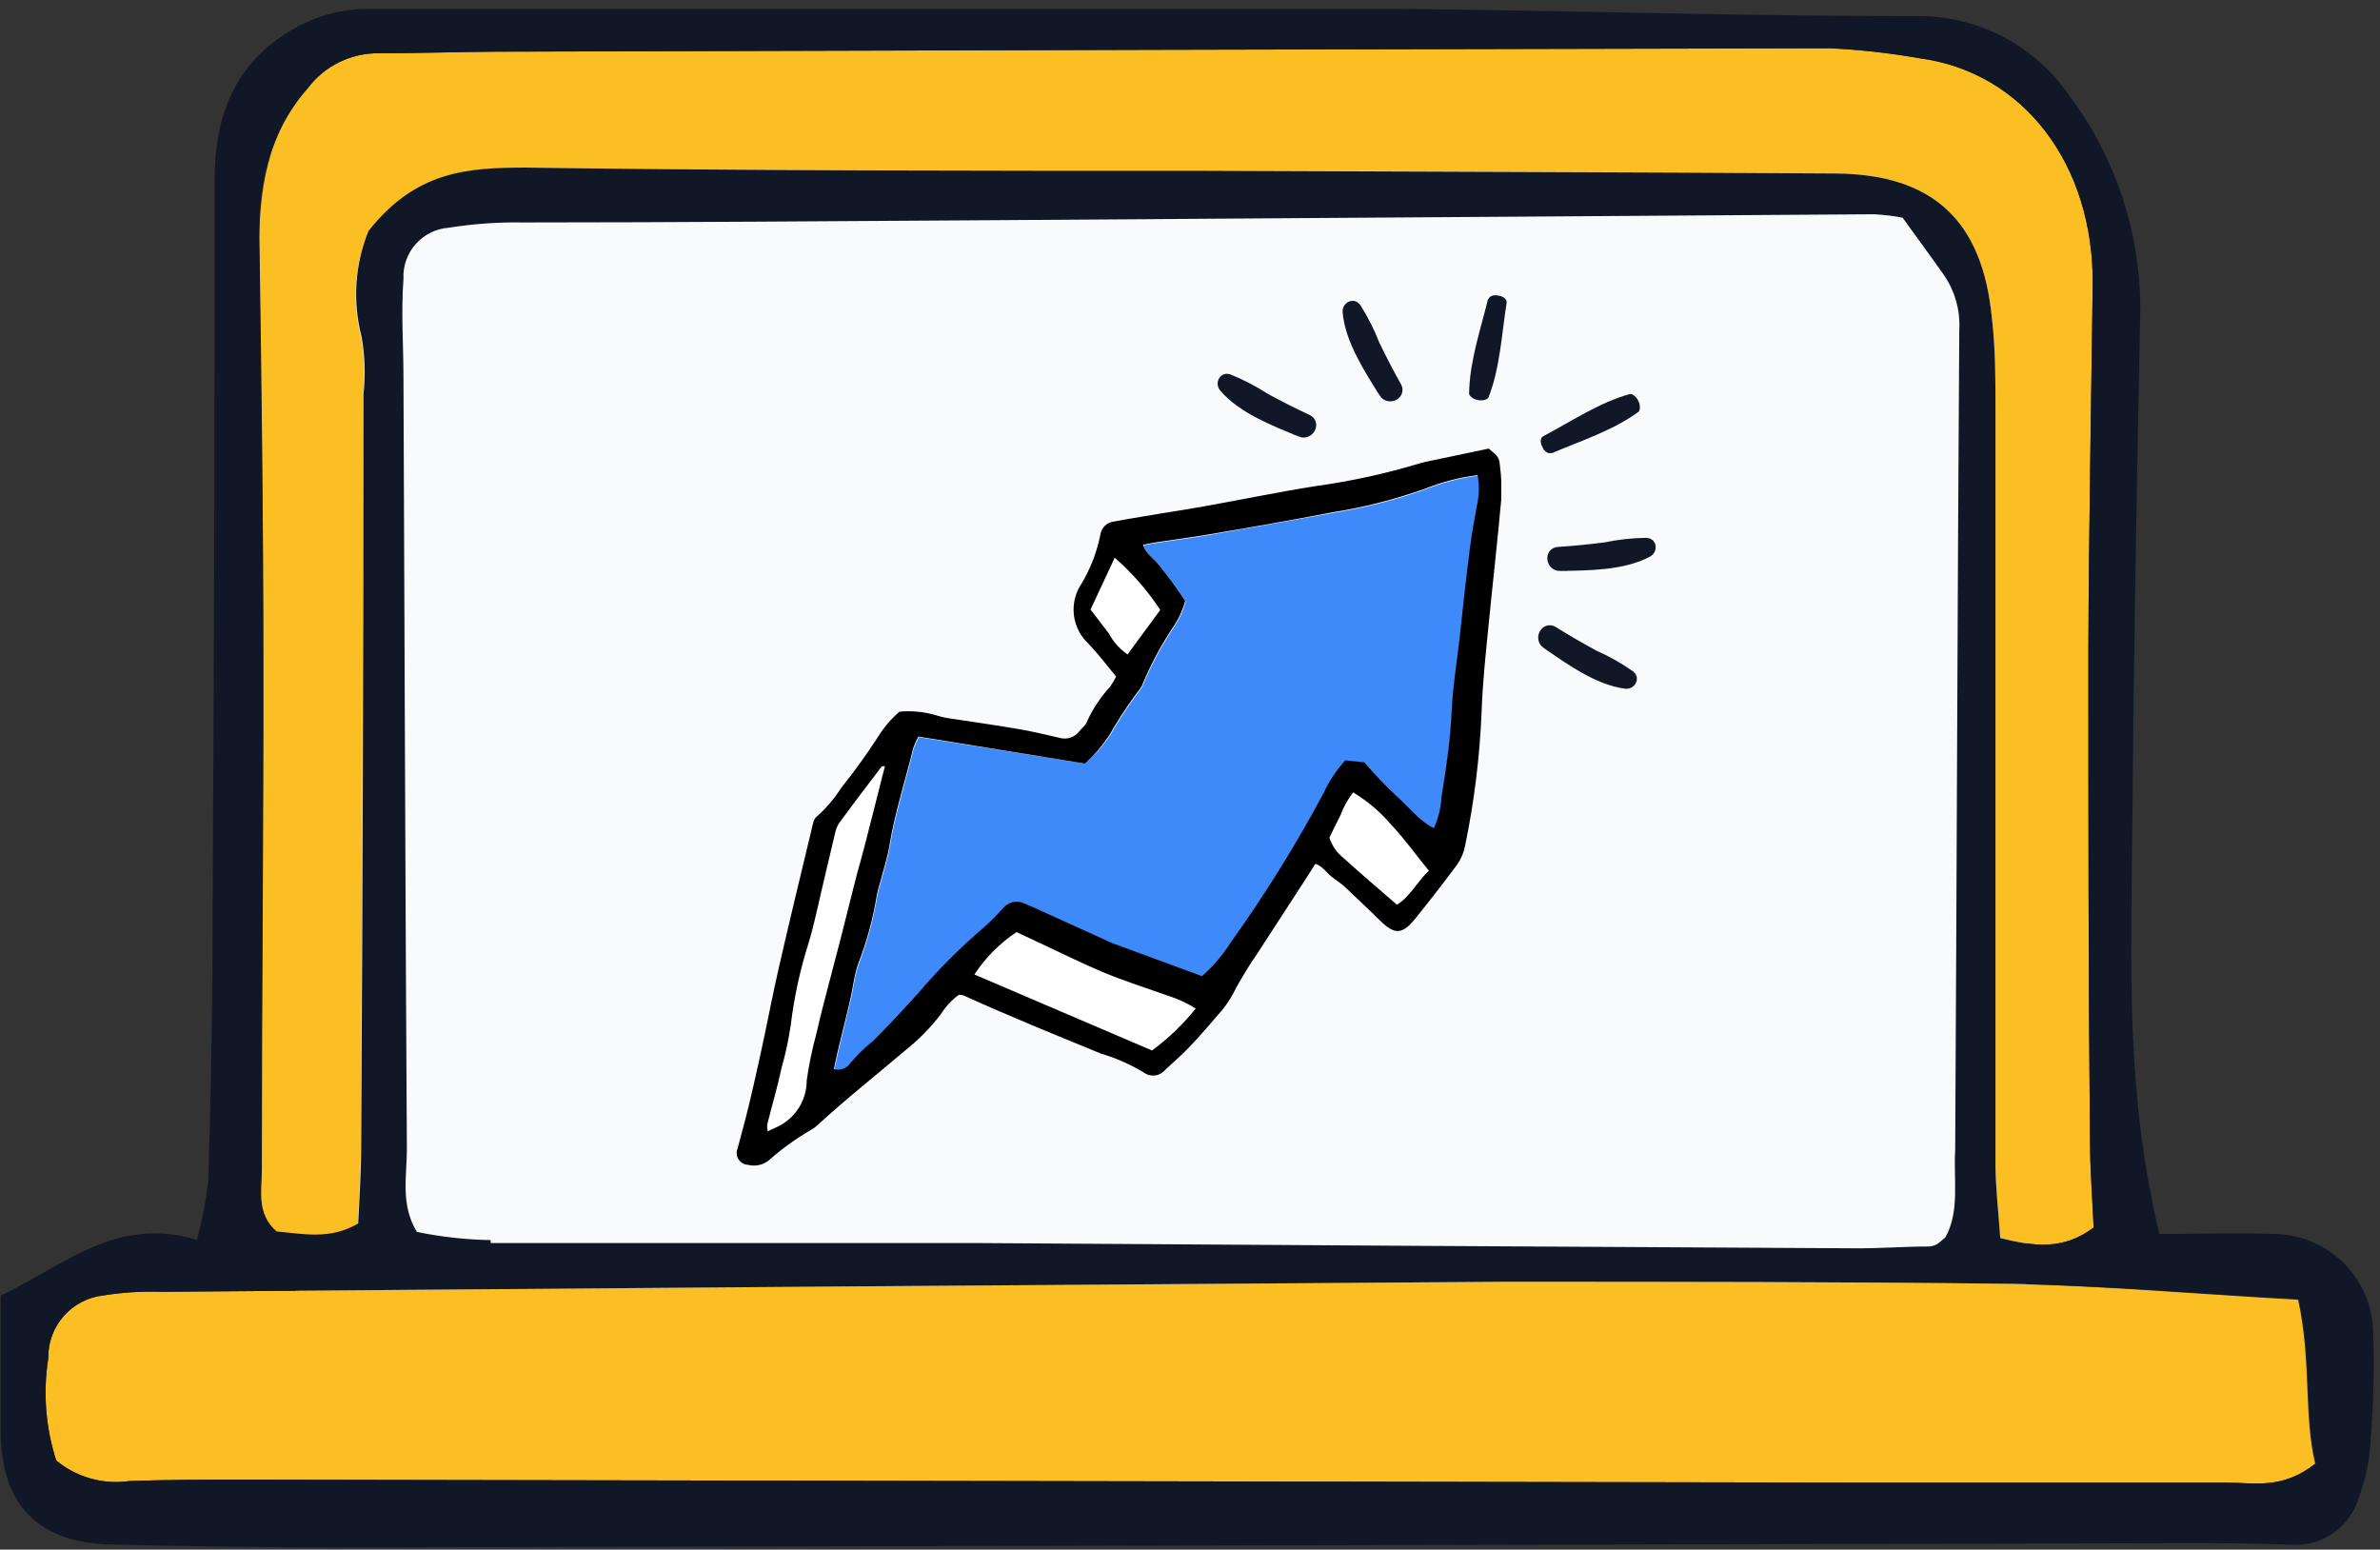 <svg xmlns="http://www.w3.org/2000/svg" width="192" height="125" viewBox="0 0 192 125" fill="none"><rect x="0" y="0" width="192" height="125" fill="#333333" stroke="none"/><g clip-path="url(#clip0_240_179203)"><rect width="139.599" height="95.515" transform="translate(23.879 11.308)" fill="#F9FAFB"></rect><path fill-rule="evenodd" clip-rule="evenodd" d="M185.391 104.845C186.475 109.841 185.832 114.231 186.769 118.07C184.124 120.182 181.791 119.595 179.642 119.595C170.054 119.595 160.484 119.595 150.896 119.595L19.819 119.356C16.697 119.356 13.574 119.356 10.451 119.466C9.405 119.619 8.338 119.551 7.319 119.266C6.3 118.982 5.352 118.487 4.537 117.813C3.679 115.152 3.459 112.327 3.894 109.566C3.868 108.318 4.31 107.106 5.132 106.168C5.955 105.23 7.099 104.633 8.339 104.496C9.875 104.25 11.431 104.152 12.986 104.202C49.098 103.908 85.223 103.639 121.359 103.394C134.952 103.394 148.563 103.394 162.155 103.559C169.65 103.724 177.199 104.386 185.391 104.845Z" fill="#FBBF24"></path><path fill-rule="evenodd" clip-rule="evenodd" d="M29.683 18.735C28.589 21.443 28.395 24.431 29.132 27.258C29.404 28.798 29.453 30.369 29.279 31.923C29.279 52.202 29.218 72.486 29.096 92.777C29.096 94.761 28.949 96.745 28.857 98.784C26.579 100.125 24.393 99.61 22.281 99.427C20.628 97.994 21.087 96.12 21.087 94.394C21.087 80.801 21.234 67.209 21.216 53.598C21.216 42.467 21.069 31.317 20.903 20.167C20.903 15.355 21.509 10.873 24.834 7.108C25.503 6.219 26.372 5.501 27.372 5.013C28.371 4.524 29.471 4.279 30.583 4.297C33.706 4.297 36.829 4.187 39.951 4.169C75.843 4.058 111.735 3.967 147.626 3.893C150.053 4.008 152.471 4.278 154.863 4.701C163.184 5.803 168.952 13.224 168.823 23.07C168.695 32.915 168.511 42.687 168.474 52.459C168.474 65.611 168.474 78.762 168.603 91.914C168.603 94.339 168.805 96.745 168.897 99.022C166.435 100.859 164.121 100.547 161.366 99.868C161.219 97.718 160.98 95.771 160.98 93.843C160.98 73.54 160.98 53.249 160.98 32.97C160.98 30.527 160.98 28.066 160.686 25.623C159.933 17.798 155.929 14.051 148.085 13.996C131.15 13.885 114.208 13.812 97.26 13.775C78.984 13.775 60.689 13.775 42.413 13.518C37.729 13.555 33.504 13.867 29.683 18.735Z" fill="#FBBF24"></path><path fill-rule="evenodd" clip-rule="evenodd" d="M191.453 107.6C191.448 105.482 190.612 103.45 189.125 101.942C187.637 100.434 185.617 99.57 183.499 99.537C180.414 99.426 177.346 99.537 174.205 99.537C171.45 88.13 171.927 77.495 172.019 66.731C172.129 53.138 172.368 39.546 172.644 25.953C172.886 19.452 170.903 13.063 167.023 7.842C165.665 5.806 163.819 4.141 161.654 2.999C159.488 1.857 157.072 1.274 154.624 1.303C140.591 1.303 126.558 0.844 112.524 0.715C102.036 0.715 91.566 0.715 81.096 0.715C63.94 0.715 46.784 0.715 29.665 0.715C27.898 0.716 26.153 1.111 24.558 1.872C19.452 4.352 17.34 8.65 17.321 14.252C17.321 33.649 17.266 53.04 17.156 72.425C17.156 79.993 17.04 87.567 16.807 95.147C16.624 96.79 16.317 98.417 15.889 100.014C9.405 98.03 5.143 102.09 0.055 104.514C0.055 108.298 0.055 111.862 0.055 115.407C0.055 121.34 3.049 124.462 8.964 124.591C14.878 124.72 20.995 124.83 27.02 124.83L176.115 124.481C178.999 124.481 181.901 124.481 184.804 124.609C186.028 124.697 187.245 124.359 188.249 123.653C189.253 122.947 189.983 121.916 190.314 120.734C190.781 119.493 191.077 118.196 191.196 116.876C191.435 113.845 191.581 110.704 191.453 107.6ZM24.834 7.107C25.503 6.219 26.372 5.501 27.372 5.013C28.371 4.524 29.471 4.279 30.583 4.297C33.706 4.297 36.828 4.187 39.951 4.168C75.843 4.058 111.734 3.966 147.626 3.893C150.053 4.008 152.471 4.277 154.863 4.701C163.184 5.803 168.952 13.224 168.823 23.069C168.695 32.915 168.511 42.687 168.474 52.459C168.474 65.61 168.474 78.762 168.603 91.914C168.603 94.338 168.805 96.745 168.897 99.022C166.435 100.859 164.121 100.547 161.366 99.867C161.219 97.718 160.98 95.771 160.98 93.842C160.98 73.539 160.98 53.248 160.98 32.97C160.98 30.527 160.98 28.066 160.686 25.622C159.933 17.798 155.929 14.05 148.085 13.995C131.15 13.885 114.196 13.848 97.26 13.775C78.984 13.775 60.689 13.775 42.413 13.518C37.765 13.518 33.541 13.775 29.72 18.643C28.625 21.351 28.432 24.339 29.169 27.165C29.44 28.706 29.49 30.277 29.316 31.831C29.316 52.11 29.255 72.394 29.132 92.685C29.132 94.669 28.985 96.653 28.893 98.692C26.616 100.033 24.43 99.518 22.318 99.335C20.664 97.902 21.124 96.028 21.124 94.302C21.124 80.709 21.271 67.117 21.252 53.506C21.252 42.374 21.105 31.225 20.94 20.075C20.756 15.355 21.509 10.873 24.834 7.107ZM156.939 99.812C156.59 100.088 156.443 100.253 156.259 100.363C156.067 100.469 155.854 100.531 155.635 100.547C153.633 100.547 151.63 100.712 149.628 100.694C126.08 100.571 102.544 100.43 79.02 100.271H39.584V100.032C37.584 99.997 35.591 99.776 33.632 99.371C32.291 97.167 32.824 94.889 32.824 92.704C32.696 71.966 32.641 51.246 32.549 30.509C32.549 27.845 32.347 25.163 32.549 22.518C32.493 21.483 32.847 20.466 33.535 19.69C34.222 18.913 35.188 18.438 36.222 18.367C38.196 18.052 40.194 17.91 42.192 17.945C54.903 17.945 67.595 17.834 80.306 17.761L151.171 17.283C151.948 17.321 152.721 17.413 153.486 17.559C154.533 19.01 155.708 20.608 156.847 22.224C157.723 23.515 158.149 25.058 158.059 26.614C157.912 48.656 157.857 70.698 157.729 92.74C157.582 95.202 158.114 97.7 156.939 99.812ZM179.642 119.595C170.054 119.595 160.484 119.595 150.896 119.595L19.82 119.356C16.697 119.356 13.574 119.356 10.452 119.466C9.405 119.619 8.338 119.551 7.319 119.267C6.3 118.982 5.353 118.487 4.537 117.813C3.679 115.152 3.459 112.327 3.894 109.566C3.868 108.318 4.31 107.106 5.133 106.168C5.955 105.23 7.099 104.633 8.339 104.496C9.875 104.25 11.432 104.152 12.986 104.202C49.099 103.908 85.223 103.639 121.359 103.394C134.952 103.394 148.563 103.394 162.155 103.559C169.705 103.688 177.254 104.349 185.446 104.808C186.53 109.804 185.887 114.194 186.824 118.033C184.124 120.183 181.791 119.595 179.642 119.595Z" fill="#101828"></path><path d="M124.796 51.86C126.629 53.127 128.925 54.796 131.186 55.079C131.455 55.112 131.732 54.768 131.471 54.553C130.557 53.911 129.582 53.361 128.56 52.909C127.443 52.302 126.34 51.669 125.266 50.995C124.724 50.656 124.29 51.507 124.794 51.864L124.796 51.86Z" fill="#101828" stroke="#101828" stroke-width="0.964"></path><path d="M104.969 34.772C102.907 33.926 100.256 32.913 98.785 31.172C98.611 30.965 98.748 30.545 99.07 30.646C100.107 31.063 101.1 31.58 102.036 32.189C103.154 32.794 104.286 33.373 105.437 33.906C106.017 34.175 105.541 35.002 104.967 34.776L104.969 34.772Z" fill="#101828" stroke="#101828" stroke-width="0.964"></path><path d="M125.844 45.574C128.072 45.533 130.91 45.549 132.912 44.459C133.149 44.33 133.174 43.888 132.837 43.865C131.72 43.878 130.606 44 129.513 44.23C128.252 44.389 126.987 44.518 125.721 44.598C125.083 44.638 125.227 45.582 125.845 45.579L125.844 45.574Z" fill="#101828" stroke="#101828" stroke-width="0.964"></path><path d="M111.711 31.65C110.531 29.761 108.969 27.391 108.79 25.119C108.769 24.849 109.126 24.588 109.328 24.858C109.927 25.801 110.432 26.8 110.837 27.842C111.391 28.985 111.973 30.116 112.597 31.221C112.911 31.777 112.041 32.172 111.707 31.652L111.711 31.65Z" fill="#101828" stroke="#101828" stroke-width="0.964"></path><g clip-path="url(#clip1_240_179203)"><path d="M125.161 36.568C127.518 35.562 130.124 34.733 132.208 33.2C132.272 33.105 132.302 32.972 132.295 32.818C132.288 32.663 132.243 32.497 132.167 32.34C132.091 32.184 131.988 32.045 131.871 31.944C131.754 31.843 131.63 31.785 131.517 31.777C129.042 32.449 126.758 33.996 124.492 35.19C124.385 35.242 124.317 35.363 124.302 35.525C124.287 35.687 124.328 35.879 124.414 36.056C124.5 36.234 124.626 36.383 124.762 36.472C124.899 36.561 125.036 36.582 125.143 36.53L125.161 36.568Z" fill="#101828"></path></g><g clip-path="url(#clip2_240_179203)"><path d="M120.04 24.128C119.434 26.618 118.537 29.201 118.517 31.788C118.554 31.896 118.643 32.001 118.771 32.087C118.898 32.173 119.059 32.238 119.23 32.27C119.401 32.303 119.573 32.303 119.724 32.27C119.875 32.237 119.996 32.173 120.07 32.087C121.014 29.703 121.143 26.947 121.544 24.417C121.567 24.3 121.511 24.174 121.39 24.064C121.268 23.956 121.091 23.873 120.897 23.836C120.703 23.799 120.509 23.809 120.355 23.866C120.202 23.922 120.104 24.019 120.081 24.136L120.04 24.128Z" fill="#101828"></path></g><g clip-path="url(#clip3_240_179203)"><path fill-rule="evenodd" clip-rule="evenodd" d="M87.535 61.596L74.129 59.465C73.965 59.761 73.826 60.071 73.714 60.39C73.076 63.017 72.229 65.595 71.79 68.272C71.624 69.288 71.292 70.263 71.035 71.263C70.931 71.571 70.848 71.885 70.786 72.204C70.478 74.128 69.966 76.014 69.26 77.831C68.944 78.748 68.853 79.731 68.629 80.681C68.339 81.945 68.015 83.201 67.716 84.465C67.576 85.035 67.459 85.605 67.31 86.29C67.552 86.358 67.809 86.349 68.045 86.264C68.281 86.18 68.485 86.024 68.629 85.82C69.183 85.153 69.806 84.547 70.487 84.01C71.715 82.787 72.893 81.532 74.063 80.226C75.71 78.282 77.513 76.475 79.455 74.823C79.981 74.356 80.477 73.857 80.94 73.328C81.146 73.07 81.435 72.891 81.758 72.82C82.082 72.75 82.419 72.792 82.715 72.94C82.956 73.055 83.213 73.154 83.462 73.262L89.269 75.897C89.41 75.976 89.557 76.045 89.709 76.104L97.009 78.789C97.892 78.014 98.66 77.118 99.29 76.129C102.068 72.248 104.59 68.191 106.839 63.984C107.279 63.033 107.864 62.155 108.573 61.382L110.116 61.547C110.967 62.538 111.873 63.481 112.829 64.372C113.766 65.198 114.488 66.198 115.716 66.851C116.076 66.056 116.284 65.202 116.33 64.331C116.67 61.985 117.01 59.63 117.159 57.251C117.25 55.309 117.574 53.376 117.798 51.468C118.072 49.047 118.345 46.626 118.628 44.214C118.769 43.082 118.993 41.967 119.183 40.852C119.372 40.038 119.391 39.195 119.241 38.373C117.778 38.559 116.345 38.931 114.977 39.48C112.518 40.352 109.982 40.993 107.403 41.397C104.085 42.003 100.767 42.595 97.448 43.173C96.113 43.404 94.761 43.57 93.425 43.776C93.06 43.826 92.695 43.908 92.247 43.991C92.463 44.743 93.077 45.057 93.458 45.536C93.84 46.015 94.213 46.461 94.562 46.94C94.91 47.419 95.3 47.998 95.657 48.51C95.469 49.217 95.17 49.889 94.769 50.501C93.736 52.027 92.863 53.655 92.164 55.359C92.031 55.594 91.876 55.815 91.7 56.02C90.899 57.108 90.162 58.242 89.493 59.415C88.931 60.218 88.273 60.95 87.535 61.596Z" fill="#3E8AFB"></path><path fill-rule="evenodd" clip-rule="evenodd" d="M78.634 78.607L93.002 84.737C94.32 83.765 95.505 82.627 96.528 81.35C95.865 80.936 95.155 80.603 94.412 80.359C92.621 79.731 90.82 79.136 89.062 78.426C87.303 77.715 85.743 76.905 84.084 76.129C83.396 75.815 82.715 75.484 82.077 75.187C80.704 76.079 79.532 77.243 78.634 78.607Z" fill="white"></path><path fill-rule="evenodd" clip-rule="evenodd" d="M61.934 91.256L62.839 90.801C63.515 90.452 64.082 89.925 64.477 89.276C64.872 88.628 65.08 87.883 65.079 87.125C65.26 85.843 65.523 84.573 65.867 83.325C66.032 82.589 66.207 81.854 66.397 81.119C66.854 79.334 67.335 77.558 67.791 75.782C68.09 74.625 68.372 73.469 68.662 72.32C68.82 71.692 68.978 71.064 69.143 70.436C69.359 69.652 69.583 68.867 69.782 68.082C70.322 66 70.844 63.91 71.383 61.786C71.109 61.687 70.993 61.977 70.861 62.15C69.815 63.532 68.778 64.909 67.75 66.281C67.595 66.499 67.48 66.742 67.41 67C67.053 68.47 66.713 69.949 66.364 71.42C66.016 72.89 65.692 74.493 65.245 75.988C64.554 78.155 64.068 80.382 63.793 82.639C63.621 83.816 63.372 84.981 63.046 86.125C62.681 87.654 62.266 89.165 61.893 90.686C61.872 90.877 61.886 91.07 61.934 91.256Z" fill="white"></path><path fill-rule="evenodd" clip-rule="evenodd" d="M115.285 70.255C114.264 69.007 113.36 67.727 112.265 66.62C111.383 65.575 110.335 64.682 109.162 63.976C108.731 64.525 108.389 65.138 108.15 65.793C107.827 66.413 107.536 67.041 107.246 67.627C107.454 68.281 107.856 68.857 108.399 69.28C109.801 70.535 111.228 71.758 112.696 73.039C113.8 72.32 114.356 71.089 115.285 70.255Z" fill="white"></path><path fill-rule="evenodd" clip-rule="evenodd" d="M89.925 44.991L87.975 49.171L89.435 51.071C89.798 51.758 90.321 52.347 90.962 52.79L93.6 49.204C92.577 47.637 91.34 46.219 89.925 44.991Z" fill="white"></path><path fill-rule="evenodd" clip-rule="evenodd" d="M77.357 80.243C77.486 80.247 77.614 80.267 77.738 80.301C81.388 81.953 85.113 83.473 88.83 84.993C90.028 85.349 91.177 85.854 92.248 86.497C92.511 86.699 92.845 86.79 93.175 86.75C93.506 86.71 93.807 86.542 94.014 86.282C94.645 85.687 95.317 85.126 95.914 84.498C96.843 83.515 97.731 82.49 98.61 81.457C99.05 80.911 99.423 80.315 99.722 79.681C100.27 78.688 100.868 77.723 101.514 76.79L105.496 70.651C105.703 70.346 105.894 70.032 106.11 69.676C106.715 69.883 106.997 70.379 107.412 70.709C107.827 71.04 108.242 71.279 108.565 71.61C109.395 72.386 110.224 73.188 111.054 73.981L111.286 74.212C112.497 75.418 113.111 75.418 114.19 74.08C115.268 72.741 116.479 71.197 117.566 69.718C117.876 69.274 118.088 68.77 118.188 68.239C118.927 64.684 119.374 61.076 119.524 57.449C119.599 55.07 119.864 52.699 120.096 50.328C120.42 47.023 120.81 43.644 121.108 40.306C121.159 39.388 121.123 38.467 121.001 37.555C120.934 36.878 120.868 36.845 120.105 36.184L115.459 37.159C115.14 37.216 114.824 37.291 114.513 37.382C111.8 38.202 109.026 38.81 106.218 39.199C103.156 39.678 100.12 40.315 97.092 40.852C95.433 41.149 93.774 41.389 92.115 41.678C91.368 41.802 90.613 41.926 89.875 42.066C89.6 42.094 89.343 42.213 89.143 42.403C88.943 42.593 88.812 42.843 88.772 43.115C88.498 44.501 87.991 45.831 87.27 47.048C86.757 47.793 86.53 48.698 86.632 49.596C86.734 50.495 87.158 51.326 87.826 51.939C88.606 52.765 89.286 53.665 90.041 54.574C89.897 54.861 89.733 55.136 89.551 55.4C88.777 56.238 88.144 57.195 87.677 58.234C87.577 58.515 87.27 58.73 87.071 58.986C86.891 59.227 86.641 59.407 86.354 59.502C86.068 59.597 85.759 59.601 85.47 59.515C84.408 59.283 83.355 59.011 82.284 58.829C80.526 58.523 78.75 58.275 76.975 58.003C76.543 57.953 76.116 57.87 75.698 57.755C74.687 57.425 73.62 57.307 72.562 57.408C71.885 57.99 71.303 58.673 70.836 59.432C69.925 60.842 68.942 62.204 67.891 63.513C67.339 64.387 66.666 65.18 65.892 65.868C65.635 66.049 65.56 66.529 65.477 66.892C64.59 70.577 63.702 74.253 62.856 77.946C62.366 80.053 61.968 82.184 61.512 84.299C61.155 85.952 60.79 87.604 60.4 89.207C60.126 90.363 59.803 91.504 59.496 92.66C59.441 92.8 59.419 92.95 59.434 93.1C59.448 93.249 59.498 93.393 59.579 93.519C59.66 93.646 59.769 93.751 59.899 93.828C60.029 93.904 60.175 93.948 60.325 93.957C60.645 94.041 60.98 94.042 61.3 93.96C61.62 93.877 61.912 93.714 62.151 93.486C63.177 92.591 64.288 91.797 65.469 91.115C65.611 91.036 65.745 90.942 65.867 90.834C68.181 88.703 70.645 86.753 73.043 84.721C74.105 83.875 75.061 82.904 75.888 81.829C76.27 81.211 76.769 80.672 77.357 80.243ZM87.535 61.596C88.262 60.933 88.906 60.184 89.452 59.366C90.121 58.193 90.858 57.059 91.659 55.97C91.835 55.766 91.99 55.544 92.123 55.309C92.822 53.606 93.695 51.978 94.728 50.452C95.129 49.839 95.428 49.167 95.615 48.461C95.259 47.948 94.902 47.411 94.52 46.891C94.139 46.37 93.79 45.949 93.417 45.486C93.044 45.024 92.422 44.66 92.206 43.941C92.654 43.859 93.036 43.776 93.384 43.727C94.72 43.52 96.072 43.355 97.407 43.124C100.726 42.573 104.044 41.981 107.362 41.347C109.941 40.944 112.477 40.302 114.936 39.431C116.304 38.882 117.737 38.509 119.2 38.324C119.35 39.145 119.33 39.988 119.142 40.802C118.951 41.917 118.727 43.033 118.586 44.165C118.28 46.577 118.006 48.998 117.757 51.418C117.533 53.36 117.209 55.293 117.118 57.201C117.01 59.581 116.67 61.935 116.289 64.282C116.243 65.152 116.035 66.007 115.675 66.801C114.463 66.182 113.725 65.149 112.788 64.323C111.832 63.432 110.926 62.489 110.075 61.497L108.532 61.332C107.823 62.106 107.238 62.983 106.798 63.935C104.549 68.141 102.027 72.198 99.249 76.079C98.619 77.069 97.851 77.965 96.968 78.739L89.668 76.054C89.516 75.996 89.369 75.927 89.228 75.848L83.421 73.212C83.172 73.105 82.915 73.006 82.674 72.89C82.378 72.742 82.041 72.7 81.718 72.771C81.394 72.842 81.105 73.021 80.899 73.278C80.436 73.807 79.94 74.307 79.414 74.774C77.472 76.426 75.668 78.233 74.022 80.177C72.852 81.457 71.674 82.738 70.446 83.961C69.765 84.498 69.142 85.104 68.588 85.77C68.444 85.975 68.24 86.13 68.004 86.215C67.767 86.299 67.511 86.308 67.269 86.241C67.418 85.555 67.534 84.985 67.675 84.415C67.974 83.151 68.298 81.937 68.588 80.631C68.812 79.681 68.903 78.698 69.219 77.781C69.925 75.965 70.437 74.079 70.745 72.155C70.807 71.836 70.891 71.521 70.994 71.213C71.251 70.213 71.583 69.239 71.749 68.222C72.188 65.546 73.034 62.968 73.673 60.341C73.785 60.021 73.924 59.712 74.088 59.416L87.535 61.596ZM78.609 78.607C79.496 77.247 80.653 76.083 82.01 75.187C82.649 75.484 83.33 75.815 84.018 76.129C85.677 76.905 87.336 77.731 88.996 78.425C90.655 79.119 92.554 79.731 94.346 80.359C95.089 80.603 95.799 80.936 96.462 81.35C95.439 82.627 94.254 83.765 92.936 84.737L78.609 78.607ZM61.935 91.256C61.891 91.08 61.877 90.899 61.893 90.719C62.267 89.199 62.723 87.687 63.047 86.158C63.372 85.014 63.622 83.849 63.793 82.672C64.068 80.415 64.554 78.188 65.245 76.021C65.693 74.526 66 72.981 66.365 71.453C66.73 69.924 67.053 68.503 67.41 67.033C67.481 66.775 67.596 66.532 67.75 66.314C68.779 64.915 69.816 63.538 70.861 62.183C70.994 62.01 71.11 61.721 71.384 61.82C70.844 63.943 70.322 66.033 69.783 68.115C69.584 68.9 69.359 69.685 69.144 70.469C68.978 71.097 68.82 71.725 68.663 72.353C68.372 73.501 68.09 74.658 67.792 75.815C67.335 77.591 66.854 79.367 66.398 81.152C66.207 81.887 66.033 82.622 65.867 83.358C65.523 84.606 65.26 85.876 65.079 87.158C65.081 87.916 64.872 88.661 64.477 89.309C64.082 89.958 63.515 90.485 62.839 90.834L61.935 91.256ZM115.285 70.23C114.356 71.056 113.8 72.295 112.696 72.981C111.228 71.701 109.801 70.502 108.399 69.222C107.857 68.799 107.455 68.224 107.246 67.57C107.537 66.983 107.827 66.355 108.15 65.736C108.389 65.08 108.731 64.467 109.163 63.918C110.335 64.624 111.383 65.518 112.265 66.562C113.36 67.727 114.264 69.007 115.285 70.255V70.23ZM89.925 44.991C91.34 46.218 92.577 47.637 93.6 49.204L90.962 52.79C90.322 52.347 89.798 51.758 89.435 51.071L87.975 49.171L89.925 44.991Z" fill="black"></path></g></g><defs><clipPath id="clip0_240_179203"><rect width="191.471" height="124.262" fill="white" transform="translate(0 0.642)"></rect></clipPath><clipPath id="clip1_240_179203"><rect width="2.033" height="8.707" fill="white" transform="translate(131.832 31.364) rotate(64.085)"></rect></clipPath><clipPath id="clip2_240_179203"><rect width="2.033" height="8.707" fill="white" transform="translate(120.213 32.586) rotate(-169.122)"></rect></clipPath><clipPath id="clip3_240_179203"><rect width="61.696" height="57.84" fill="white" transform="matrix(-1 0 0 1 121.108 36.184)"></rect></clipPath></defs></svg>